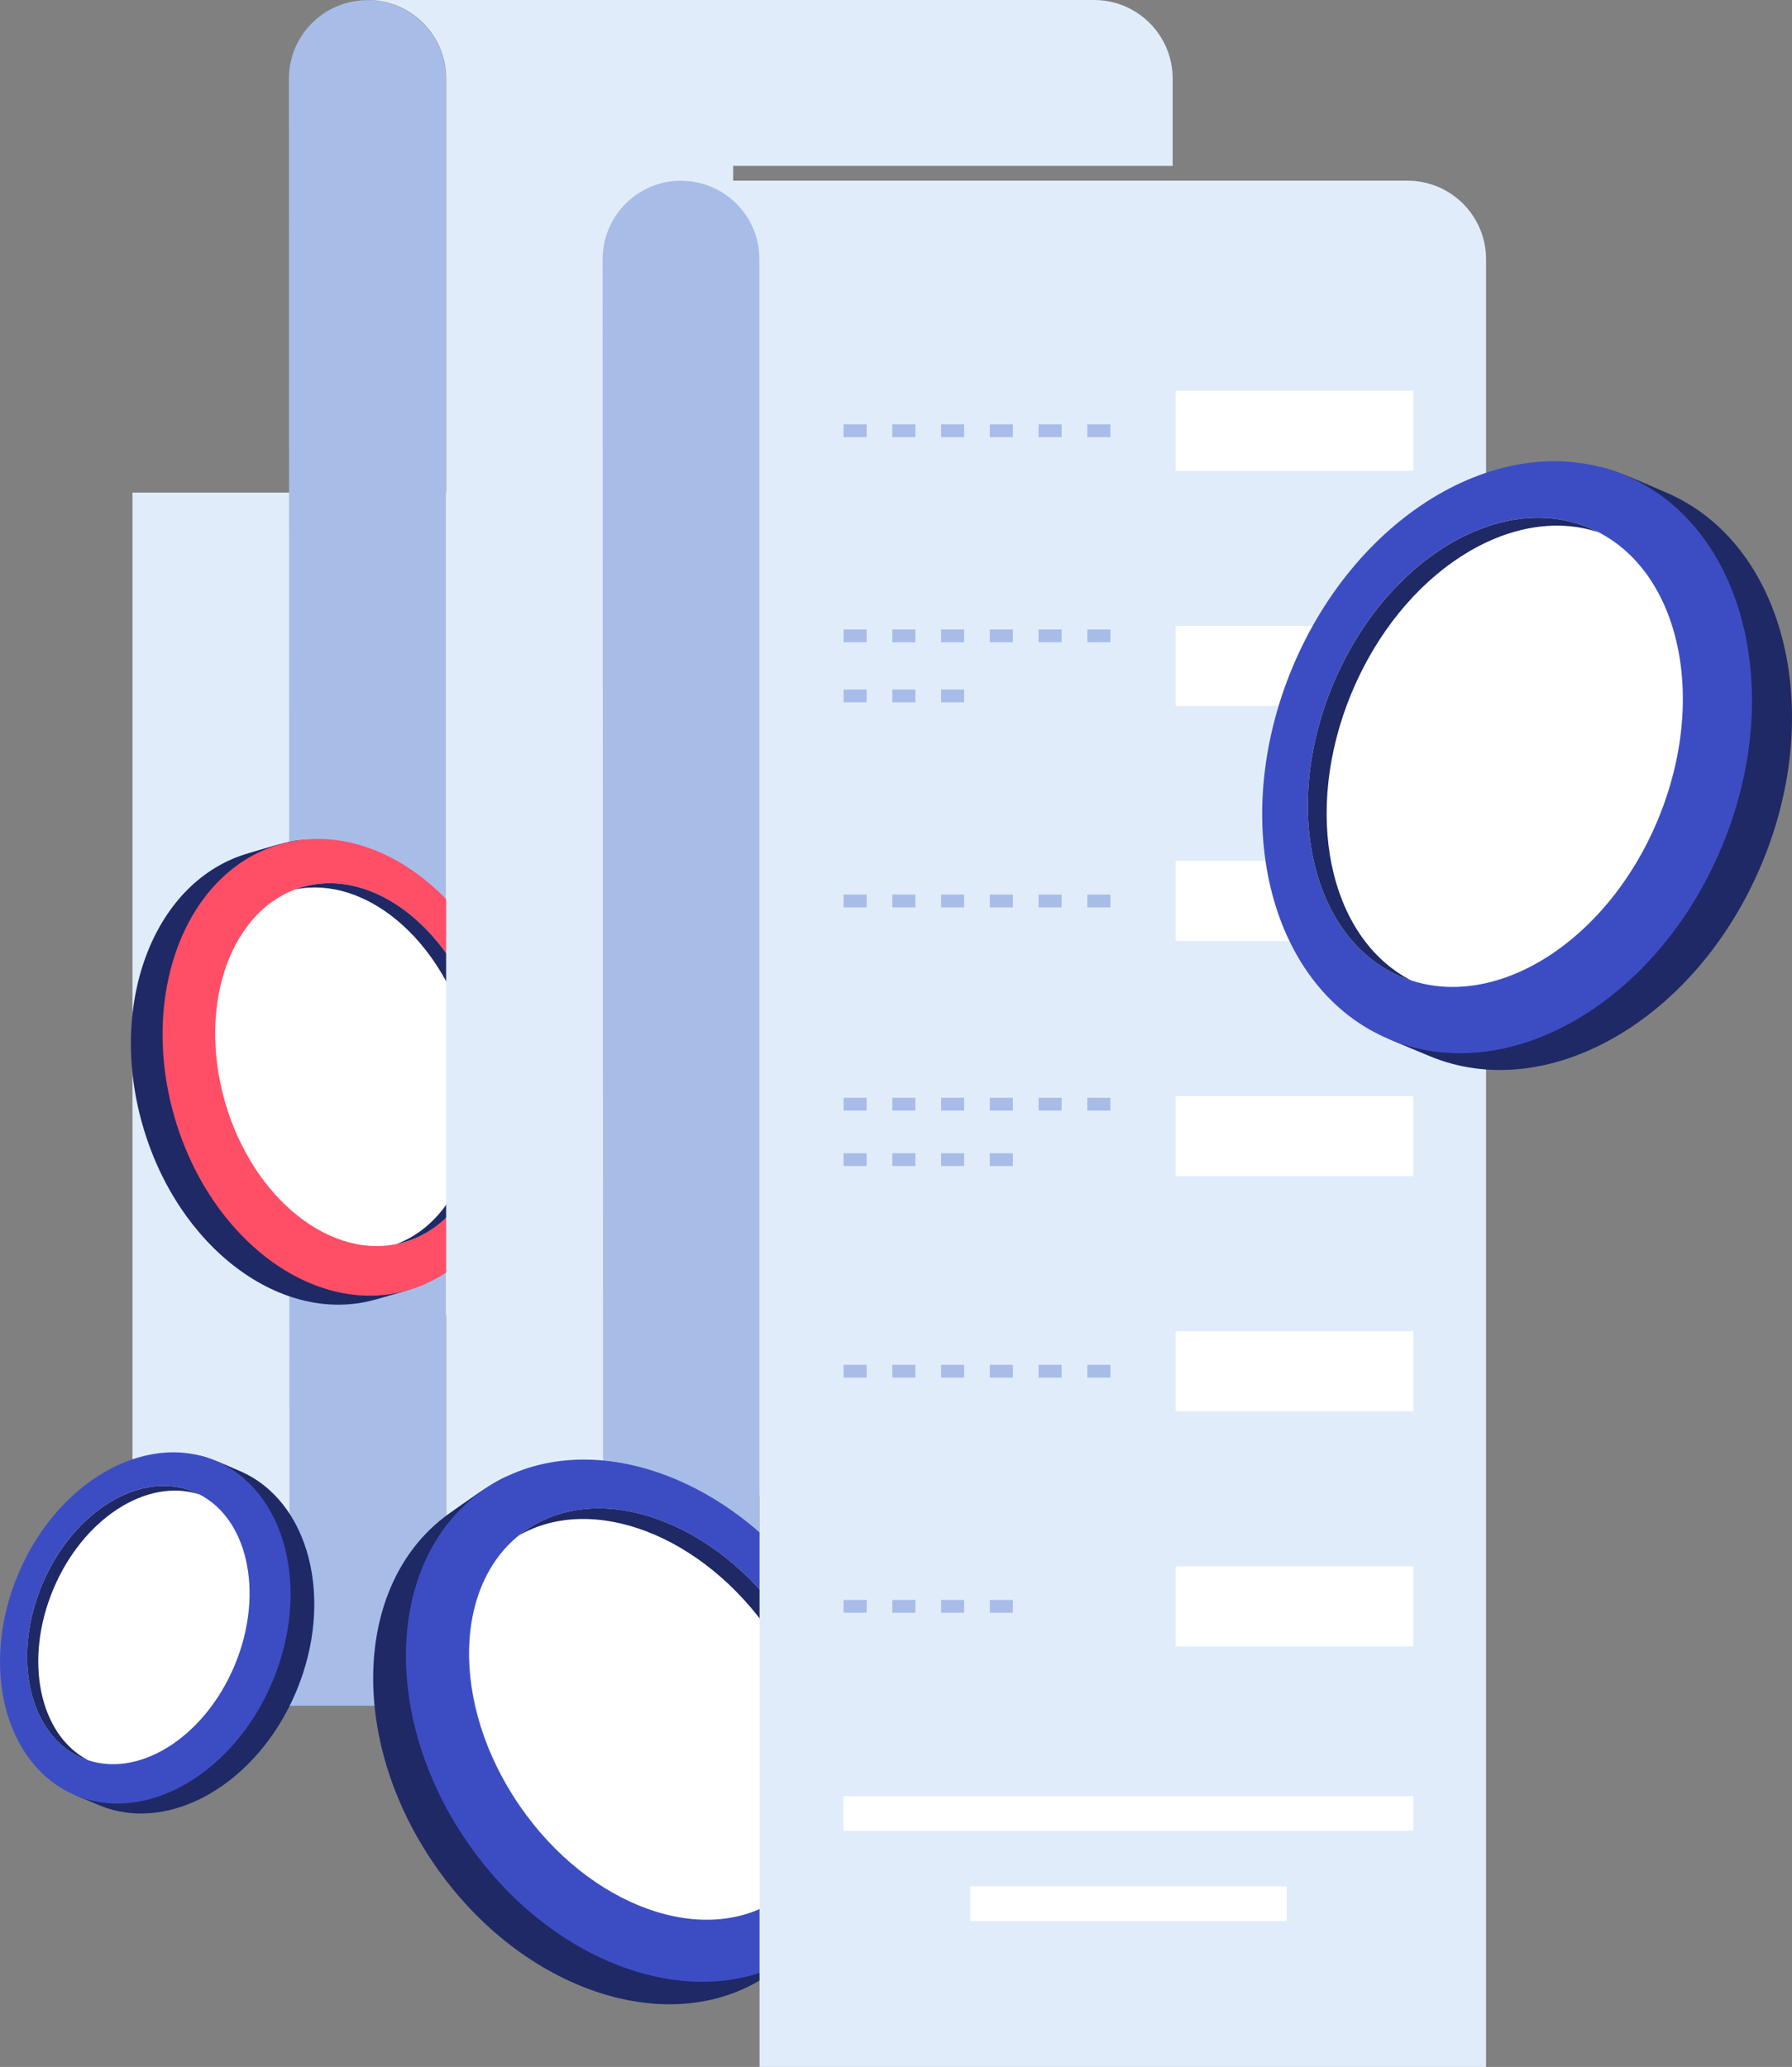 <svg width="457" height="527" viewBox="0 0 457 527" fill="none" xmlns="http://www.w3.org/2000/svg">
<rect x="0" y="0" width="457" height="527" fill="#808080" stroke="none"/>
<g clip-path="url(#clip0_53_182)">
<path d="M33.782 125.598V414.877C33.782 425.938 42.746 434.904 53.804 434.904C64.861 434.904 73.825 425.938 73.825 414.877L74.1 335.36H219.062V125.598H33.782Z" fill="#E1ECFB"/>
<path d="M113.718 434.904H53.66C53.66 434.904 72.707 434.904 73.825 414.877C73.825 407.345 73.681 20.059 73.681 20.059C73.681 9.005 82.645 0.039 93.703 0.039C104.761 0.039 113.718 9.005 113.718 20.059V434.904Z" fill="#A7BDE8"/>
<path d="M36.34 286.773C45.298 318.193 71.948 338.135 95.869 331.309C96.314 331.184 102.706 329.378 103.138 329.234C126.183 321.662 131.758 292.898 122.97 262.067C115.184 234.756 97.276 212.36 76.344 214.212C72.929 214.513 66.562 216.634 63.435 217.524C39.514 224.343 27.376 255.345 36.334 286.766L36.34 286.773Z" fill="#1E2966"/>
<path d="M103.931 329.017C127.855 322.196 139.99 291.196 131.036 259.776C122.082 228.356 95.429 208.414 71.506 215.235C47.583 222.056 35.448 253.056 44.402 284.476C53.356 315.896 80.008 335.838 103.931 329.017Z" fill="#FF4F67"/>
<path d="M102.993 316.741C121.082 311.584 129.967 287.125 122.839 262.112C115.71 237.098 95.268 221.001 77.18 226.159C59.091 231.316 50.206 255.774 57.334 280.788C64.463 305.802 84.905 321.898 102.993 316.741Z" fill="white"/>
<path d="M119.058 263.186C112.181 239.056 92.905 223.224 75.311 226.771C75.926 226.542 76.547 226.333 77.182 226.156C95.273 220.999 115.714 237.092 122.846 262.106C129.971 287.12 121.086 311.577 103.001 316.734C102.366 316.917 101.725 317.068 101.084 317.199C117.906 310.935 125.934 287.322 119.058 263.186Z" fill="#1E2966"/>
<path d="M186.968 46.068V42.304H299.057V20.046C299.057 8.973 290.08 0 279.016 0H93.788C104.826 0.007 113.777 8.966 113.777 20.02V460.899C113.777 471.96 122.741 480.926 133.799 480.926C144.857 480.926 153.821 471.96 153.821 460.899L154.096 381.382H299.057V46.068H186.968Z" fill="#E1ECFB"/>
<path d="M193.714 480.932H133.655C133.655 480.932 152.702 480.932 153.821 460.906C153.821 453.373 153.677 66.088 153.677 66.088C153.677 55.027 162.641 46.068 173.692 46.068C184.743 46.068 193.707 55.034 193.707 66.088V480.932H193.714Z" fill="#A7BDE8"/>
<path d="M110.722 475.298C133.086 507.87 171.317 520.462 196.122 503.426C196.586 503.112 203.214 498.583 203.659 498.25C227.162 480.697 222.477 445.572 200.532 413.608C181.092 385.296 151.936 366.526 128.656 376.709C124.855 378.372 118.377 383.254 115.138 385.479C90.34 402.515 88.364 442.731 110.728 475.304L110.722 475.298Z" fill="#1E2966"/>
<path d="M204.48 497.692C229.282 480.655 231.258 440.439 208.894 407.867C186.529 375.295 148.294 362.701 123.493 379.738C98.691 396.775 96.715 436.991 119.079 469.563C141.443 502.135 179.679 514.729 204.48 497.692Z" fill="#3C4DC4"/>
<path d="M198.678 483.978C217.429 471.097 218.197 439.634 200.393 413.703C182.589 387.773 152.955 377.194 134.203 390.075C115.452 402.956 114.684 434.419 132.488 460.35C150.292 486.281 179.926 496.859 198.678 483.978Z" fill="white"/>
<path d="M196.475 416.396C179.299 391.376 151.105 380.656 132.301 391.5C132.916 391.003 133.55 390.525 134.211 390.073C152.964 377.193 182.597 387.77 200.401 413.699C218.204 439.629 217.432 471.089 198.68 483.976C198.019 484.427 197.345 484.853 196.658 485.245C213.533 471.587 213.644 441.416 196.468 416.402L196.475 416.396Z" fill="#1E2966"/>
<path d="M358.939 46.068H173.712C184.75 46.074 193.701 55.034 193.701 66.088V527H378.981V66.114C378.981 55.04 370.003 46.068 358.939 46.068Z" fill="#E1ECFB"/>
<path d="M283.177 111.462H277.288V108.189H283.177V111.462ZM270.745 111.462H264.857V108.189H270.745V111.462ZM258.313 111.462H252.425V108.189H258.313V111.462ZM245.882 111.462H239.993V108.189H245.882V111.462ZM233.45 111.462H227.561V108.189H233.45V111.462ZM221.018 111.462H215.129V108.189H221.018V111.462Z" fill="#A7BDE8"/>
<path d="M360.424 99.616H299.823V120.035H360.424V99.616Z" fill="white"/>
<path d="M283.177 163.753H277.288V160.481H283.177V163.753ZM270.745 163.753H264.857V160.481H270.745V163.753ZM258.313 163.753H252.425V160.481H258.313V163.753ZM245.882 163.753H239.993V160.481H245.882V163.753ZM233.45 163.753H227.561V160.481H233.45V163.753ZM221.018 163.753H215.129V160.481H221.018V163.753Z" fill="#A7BDE8"/>
<path d="M245.882 179.068H239.993V175.795H245.882V179.068ZM233.45 179.068H227.561V175.795H233.45V179.068ZM221.018 179.068H215.129V175.795H221.018V179.068Z" fill="#A7BDE8"/>
<path d="M360.424 159.565H299.823V179.984H360.424V159.565Z" fill="white"/>
<path d="M283.177 231.353H277.288V228.081H283.177V231.353ZM270.745 231.353H264.857V228.081H270.745V231.353ZM258.313 231.353H252.425V228.081H258.313V231.353ZM245.882 231.353H239.993V228.081H245.882V231.353ZM233.45 231.353H227.561V228.081H233.45V231.353ZM221.018 231.353H215.129V228.081H221.018V231.353Z" fill="#A7BDE8"/>
<path d="M360.424 219.507H299.823V239.926H360.424V219.507Z" fill="white"/>
<path d="M283.177 283.167H277.288V279.894H283.177V283.167ZM270.745 283.167H264.857V279.894H270.745V283.167ZM258.313 283.167H252.425V279.894H258.313V283.167ZM245.882 283.167H239.993V279.894H245.882V283.167ZM233.45 283.167H227.561V279.894H233.45V283.167ZM221.018 283.167H215.129V279.894H221.018V283.167Z" fill="#A7BDE8"/>
<path d="M258.313 297.303H252.425V294.031H258.313V297.303ZM245.882 297.303H239.993V294.031H245.882V297.303ZM233.45 297.303H227.561V294.031H233.45V297.303ZM221.018 297.303H215.129V294.031H221.018V297.303Z" fill="#A7BDE8"/>
<path d="M360.424 279.456H299.823V299.875H360.424V279.456Z" fill="white"/>
<path d="M283.177 351.251H277.288V347.978H283.177V351.251ZM270.745 351.251H264.857V347.978H270.745V351.251ZM258.313 351.251H252.425V347.978H258.313V351.251ZM245.882 351.251H239.993V347.978H245.882V351.251ZM233.45 351.251H227.561V347.978H233.45V351.251ZM221.018 351.251H215.129V347.978H221.018V351.251Z" fill="#A7BDE8"/>
<path d="M360.424 339.405H299.823V359.824H360.424V339.405Z" fill="white"/>
<path d="M258.313 411.199H252.425V407.927H258.313V411.199ZM245.882 411.199H239.993V407.927H245.882V411.199ZM233.45 411.199H227.561V407.927H233.45V411.199ZM221.018 411.199H215.129V407.927H221.018V411.199Z" fill="#A7BDE8"/>
<path d="M360.424 399.354H299.823V419.773H360.424V399.354Z" fill="white"/>
<path d="M360.418 457.961H215.129V466.802H360.418V457.961Z" fill="white"/>
<path d="M328.128 480.932H247.426V489.774H328.128V480.932Z" fill="white"/>
<path d="M75.579 431.187C65.738 454.741 43.217 467.765 25.282 460.264C24.949 460.127 20.159 458.137 19.832 457.987C2.643 449.989 0.968 427.155 10.626 404.033C19.184 383.555 35.143 367.828 51.213 371.192C53.836 371.742 58.58 373.973 60.922 374.955C78.857 382.455 85.42 407.626 75.579 431.187Z" fill="#1E2966"/>
<path d="M69.534 428.649C79.377 405.09 72.815 379.914 54.877 372.416C36.939 364.918 14.418 377.938 4.575 401.496C-5.267 425.054 1.295 450.231 19.233 457.729C37.171 465.227 59.692 452.207 69.534 428.649Z" fill="#3C4DC4"/>
<path d="M59.842 424.595C67.677 405.842 63.033 386.044 49.47 380.375C35.906 374.705 18.559 385.311 10.724 404.064C2.89 422.816 7.534 442.615 21.097 448.284C34.661 453.954 52.008 443.348 59.842 424.595Z" fill="white"/>
<path d="M13.564 405.263C21.121 387.167 37.538 376.663 50.866 381.035C50.414 380.8 49.943 380.584 49.472 380.381C35.908 374.713 18.563 385.315 10.724 404.072C2.886 422.823 7.531 442.627 21.095 448.294C21.573 448.491 22.057 448.674 22.541 448.831C10.063 442.417 6.007 423.353 13.564 405.263Z" fill="#1E2966"/>
<path d="M449.286 220.227C432.692 259.933 394.736 281.877 364.501 269.24C363.938 269.004 355.857 265.653 355.308 265.398C326.342 251.916 323.508 213.427 339.794 174.454C354.215 139.937 381.127 113.425 408.215 119.099C412.638 120.029 420.634 123.785 424.586 125.441C454.821 138.079 465.879 180.514 449.292 220.227H449.286Z" fill="#1E2966"/>
<path d="M439.086 215.955C455.676 176.245 444.616 133.809 414.381 121.171C384.147 108.533 346.187 130.479 329.597 170.189C313.006 209.899 324.066 252.335 354.301 264.973C384.535 277.611 422.495 255.665 439.086 215.955Z" fill="#3C4DC4"/>
<path d="M422.745 209.125C435.952 177.513 428.125 144.139 405.263 134.582C382.4 125.026 353.159 142.906 339.952 174.518C326.744 206.131 334.571 239.505 357.434 249.061C380.296 258.618 409.537 240.738 422.745 209.125Z" fill="white"/>
<path d="M344.747 176.528C357.493 146.03 385.157 128.314 407.619 135.69C406.854 135.297 406.069 134.924 405.264 134.59C382.402 125.035 353.162 142.915 339.951 174.526C326.741 206.136 334.573 239.507 357.434 249.069C358.239 249.403 359.05 249.704 359.868 249.972C338.839 239.167 331.995 207.026 344.741 176.528H344.747Z" fill="#1E2966"/>
</g>
<defs>
<clipPath id="clip0_53_182">
<rect width="457" height="527" fill="white"/>
</clipPath>
</defs>
</svg>
